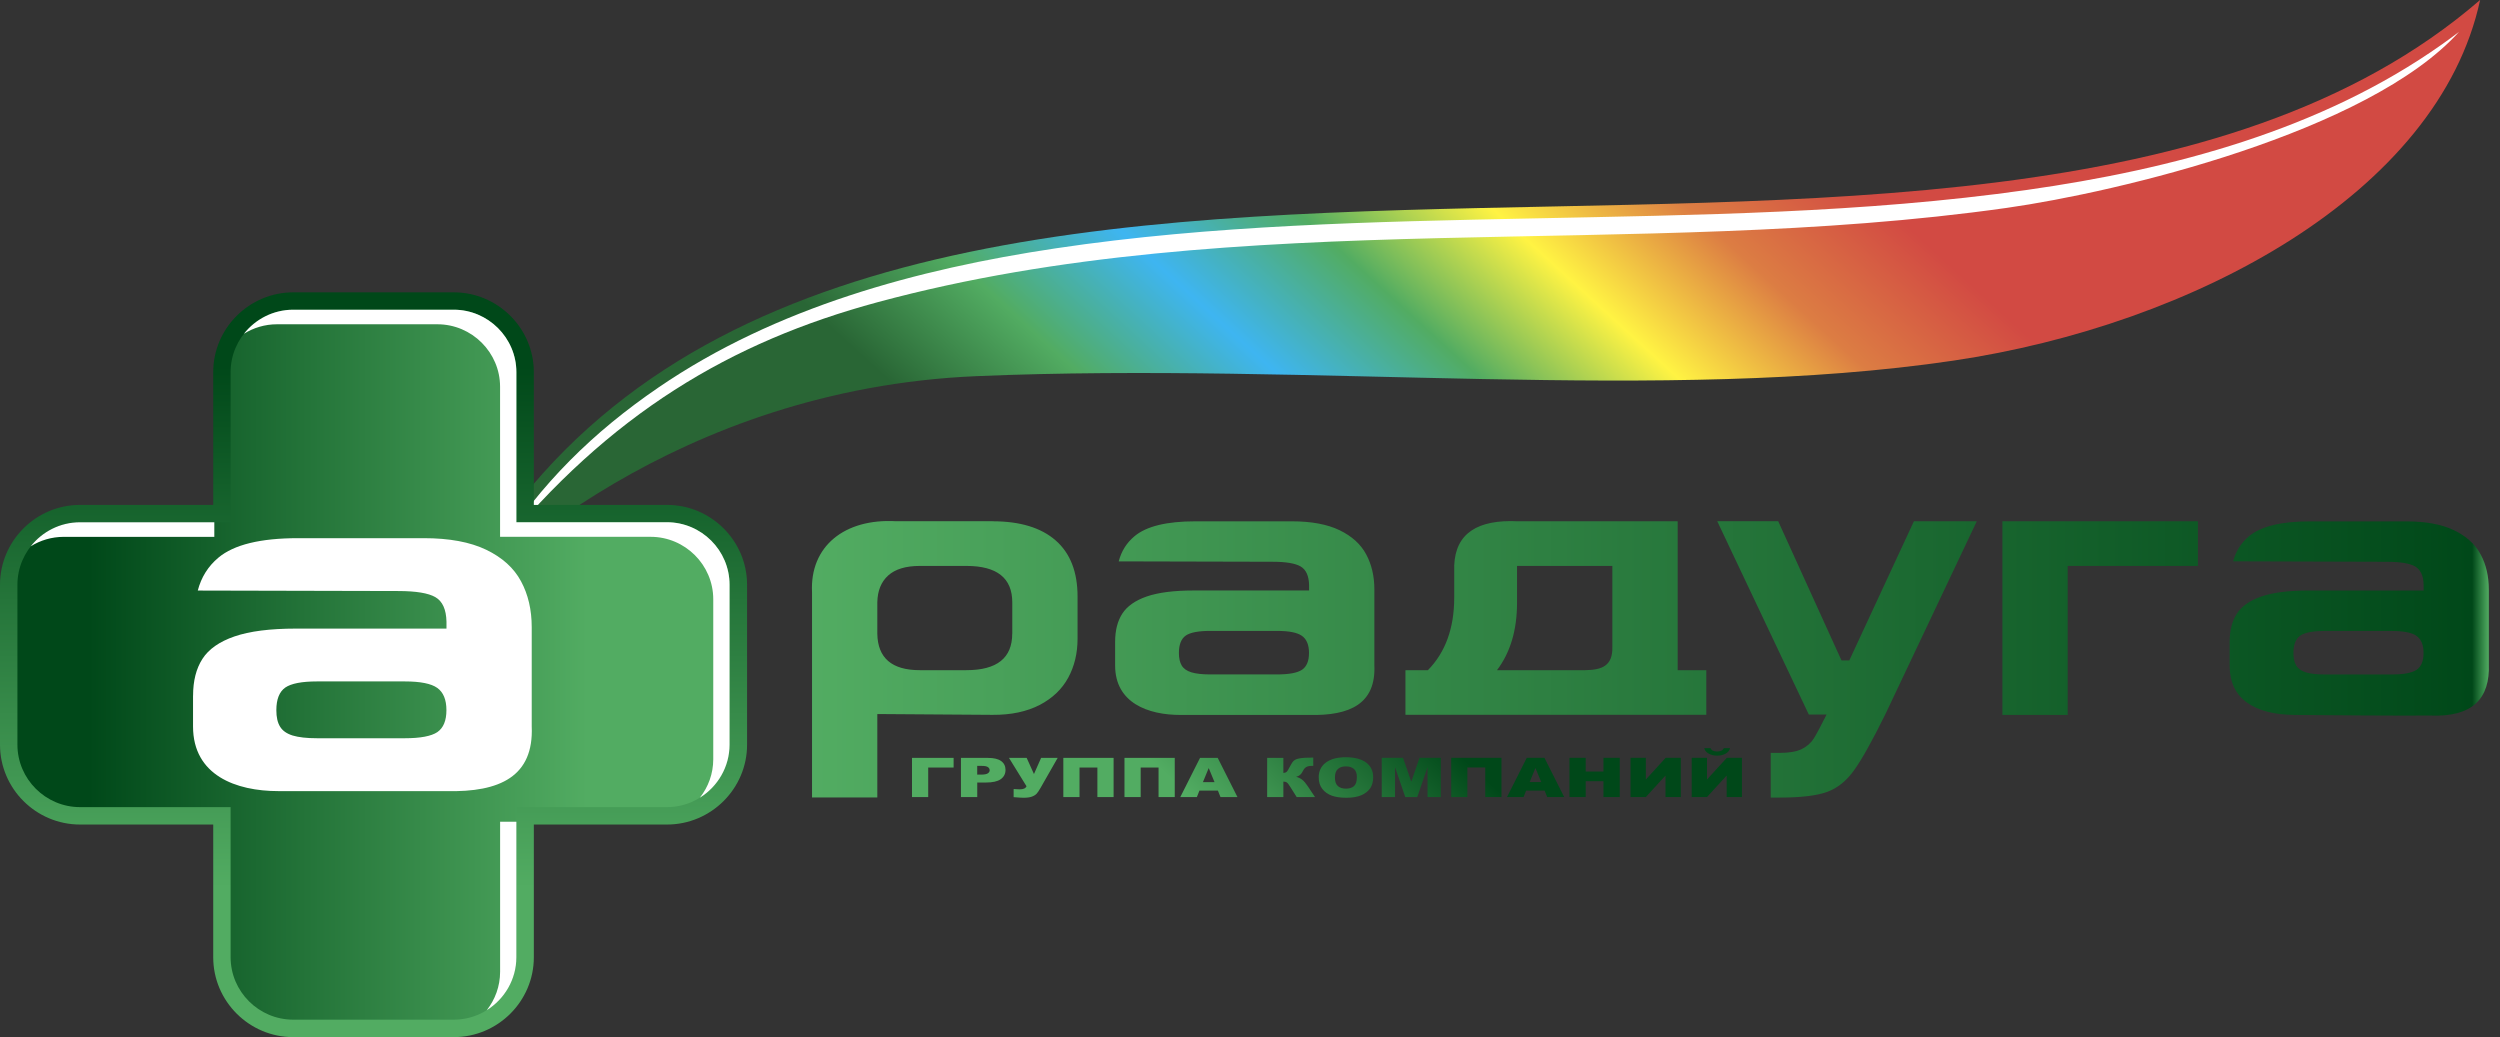 <svg width="135" height="56" viewBox="0 0 135 56" fill="none" xmlns="http://www.w3.org/2000/svg">
<rect x="0" y="0" width="135" height="56" fill="#333333" stroke="none"/>
<g clip-path="url(#clip0_161_2453)">
<path fill-rule="evenodd" clip-rule="evenodd" d="M133.924 0C106.657 23.559 42.72 -4.401 24.15 33.27C26.336 30.732 36.518 20.999 52.736 20.312C70.902 19.541 89.924 21.782 105.488 19.473C118.446 17.551 131.669 10.47 133.926 0L133.924 0Z" fill="url(#paint0_linear_161_2453)"/>
<path fill-rule="evenodd" clip-rule="evenodd" d="M132.79 1.718C132.492 1.945 132.188 2.17 131.88 2.387C125.335 7.024 117.296 9.144 109.444 10.258C100.64 11.508 91.572 11.612 82.689 11.796C74.159 11.973 65.454 12.146 57.01 13.41C49.516 14.533 41.88 16.601 35.562 20.921C32.026 23.339 29.235 26.076 26.857 29.782C32.919 22.335 39.453 18.463 47.397 16.317C66.964 11.033 88.251 14.079 108.363 11.226C114.397 10.371 127.893 7.147 132.79 1.718Z" fill="white"/>
<path fill-rule="evenodd" clip-rule="evenodd" d="M11.514 27.265V20.097C11.514 17.724 13.458 15.786 15.838 15.786H24.503C26.881 15.786 28.827 17.724 28.827 20.097V27.265H36.017C38.398 27.265 40.342 29.203 40.342 31.576V40.214C40.342 42.585 38.398 44.525 36.017 44.525H28.827V51.694C28.827 54.067 26.883 56.005 24.503 56.005H15.838C13.458 56.005 11.514 54.069 11.514 51.694V44.525H4.324C1.944 44.525 0 42.587 0 40.214V31.576C0 29.203 1.942 27.265 4.324 27.265H11.514Z" fill="url(#paint1_linear_161_2453)"/>
<path fill-rule="evenodd" clip-rule="evenodd" d="M12.453 43.585V51.689C12.453 53.547 13.975 55.062 15.836 55.062H24.501C26.362 55.062 27.884 53.544 27.884 51.689V43.585H36.013C37.874 43.585 39.396 42.067 39.396 40.212V31.573C39.396 29.718 37.874 28.201 36.013 28.201H27.884V20.096C27.884 18.244 26.36 16.724 24.501 16.724H15.836C13.975 16.724 12.453 18.241 12.453 20.096V28.201H4.324C2.466 28.201 0.941 29.721 0.941 31.573V40.212C0.941 42.067 2.463 43.585 4.324 43.585H12.453Z" fill="url(#paint2_linear_161_2453)"/>
<path fill-rule="evenodd" clip-rule="evenodd" d="M11.576 28.201H4.324C3.245 28.201 2.28 28.711 1.659 29.501C2.178 29.177 2.79 28.99 3.444 28.99H11.573V28.203L11.576 28.201ZM26.286 54.551C27.243 53.953 27.884 52.892 27.884 51.689V44.372H27.006V52.476C27.006 53.256 26.736 53.977 26.286 54.549V54.551ZM37.798 43.072C38.755 42.474 39.395 41.413 39.395 40.212V31.573C39.395 29.718 37.873 28.201 36.013 28.201H27.884V20.096C27.884 18.244 26.359 16.724 24.5 16.724H15.836C14.757 16.724 13.792 17.234 13.171 18.024C13.69 17.7 14.302 17.511 14.956 17.511H23.621C25.48 17.511 27.004 19.031 27.004 20.884V28.988H35.133C36.994 28.988 38.516 30.505 38.516 32.361V40.999C38.516 41.779 38.246 42.5 37.795 43.072H37.798Z" fill="white"/>
<path fill-rule="evenodd" clip-rule="evenodd" d="M10.426 37.567C10.426 36.771 10.592 36.107 10.931 35.58C11.268 35.055 11.846 34.648 12.662 34.367C13.48 34.086 14.584 33.944 15.981 33.944H24.11V33.566C24.095 32.911 23.896 32.469 23.512 32.247C23.128 32.025 22.467 31.919 21.528 31.916L10.68 31.89C10.865 31.179 11.232 30.583 11.794 30.113C12.631 29.413 14.06 29.061 16.09 29.061H22.882C24.264 29.061 25.387 29.269 26.258 29.688C27.128 30.108 27.751 30.673 28.135 31.389C28.519 32.098 28.713 32.928 28.713 33.869V39.224C28.83 41.921 27 42.788 24.117 42.72H15.03C12.745 42.72 10.424 41.869 10.424 39.229V37.565L10.426 37.567ZM17.121 36.797C16.298 36.797 15.725 36.908 15.405 37.128C15.085 37.355 14.923 37.759 14.923 38.35C14.923 38.723 14.987 39.019 15.123 39.238C15.258 39.461 15.483 39.617 15.803 39.718C16.128 39.815 16.561 39.865 17.121 39.865H21.86C22.701 39.865 23.289 39.754 23.617 39.534C23.944 39.307 24.107 38.917 24.107 38.35C24.107 37.782 23.941 37.381 23.612 37.147C23.285 36.913 22.697 36.797 21.86 36.797H17.121Z" fill="white"/>
<path fill-rule="evenodd" clip-rule="evenodd" d="M53.598 28.149C55.084 28.149 56.22 28.494 57.009 29.186C57.794 29.874 58.188 30.883 58.188 32.209V34.495C58.188 35.27 58.022 35.974 57.685 36.594C57.348 37.215 56.836 37.704 56.147 38.066C55.452 38.423 54.608 38.61 53.598 38.602L47.375 38.558V43.062H43.85V31.989C43.722 29.489 45.618 27.993 48.373 28.146H53.596L53.598 28.149ZM54.663 34.221V32.526C54.663 31.217 53.837 30.56 52.192 30.56H49.67C48.916 30.56 48.347 30.732 47.963 31.075C47.581 31.42 47.387 31.904 47.375 32.526V34.221C47.396 35.532 48.16 36.189 49.667 36.189H52.19C53.835 36.189 54.66 35.532 54.66 34.221H54.663ZM60.217 34.658C60.217 34.048 60.345 33.54 60.603 33.138C60.862 32.736 61.305 32.424 61.926 32.209C62.552 31.994 63.398 31.886 64.468 31.886H70.691V31.597C70.679 31.096 70.527 30.758 70.233 30.588C69.939 30.418 69.434 30.335 68.713 30.335L60.411 30.314C60.551 29.77 60.833 29.314 61.265 28.955C61.907 28.418 63 28.151 64.553 28.151H69.752C70.809 28.151 71.67 28.31 72.336 28.631C73.002 28.953 73.478 29.385 73.772 29.933C74.066 30.477 74.216 31.113 74.216 31.831V35.932C74.303 37.998 72.905 38.659 70.698 38.607H63.742C61.992 38.607 60.217 37.957 60.217 35.937V34.663V34.658ZM65.342 34.069C64.712 34.069 64.273 34.154 64.029 34.322C63.785 34.495 63.661 34.807 63.661 35.258C63.661 35.544 63.711 35.769 63.813 35.939C63.915 36.109 64.088 36.227 64.332 36.305C64.579 36.379 64.913 36.419 65.34 36.419H68.967C69.612 36.419 70.06 36.334 70.311 36.166C70.562 35.993 70.686 35.693 70.686 35.258C70.686 34.823 70.558 34.516 70.306 34.337C70.055 34.157 69.605 34.069 68.965 34.069H65.338H65.342ZM77.108 36.189C78.054 35.223 78.528 33.918 78.528 32.273V30.529C78.599 28.806 79.782 28.045 81.961 28.149H90.595V36.189H92.14V38.6H75.894V36.189H77.108ZM87.067 34.923V30.562H81.92V32.552C81.92 34.02 81.56 35.235 80.837 36.189H85.595C86.531 36.18 87.096 35.939 87.067 34.923ZM106.746 28.149L101.801 38.586C101.092 40.023 100.53 41.027 100.115 41.599C99.705 42.174 99.217 42.564 98.653 42.767C98.093 42.968 97.244 43.069 96.109 43.069H95.62V40.656H96.109C96.621 40.656 97.019 40.586 97.299 40.448C97.574 40.307 97.792 40.12 97.939 39.888C98.088 39.652 98.318 39.217 98.636 38.586H97.676L96.576 36.265L92.731 28.146H96.023L98.833 34.327L99.439 35.66H99.864L103.351 28.149H106.746ZM108.13 38.605V28.149H118.687V30.562H111.656V38.605H108.13ZM120.401 34.66C120.401 34.05 120.529 33.542 120.787 33.141C121.046 32.739 121.489 32.427 122.11 32.212C122.736 31.997 123.582 31.888 124.652 31.888H130.875V31.6C130.875 31.099 130.711 30.761 130.417 30.59C130.123 30.42 129.618 30.337 128.897 30.337L120.591 30.311C120.73 29.768 121.017 29.317 121.446 28.957C122.089 28.421 123.182 28.154 124.734 28.154H129.933C130.991 28.154 131.851 28.312 132.517 28.633C133.184 28.955 133.66 29.387 133.954 29.936C134.248 30.479 134.397 31.115 134.397 31.834V35.856C134.471 37.74 133.496 38.728 131.256 38.64C128.793 38.65 126.361 38.626 123.926 38.607C122.826 38.6 121.961 38.385 121.335 37.936C120.711 37.487 120.401 36.821 120.401 35.934V34.66ZM125.526 34.072C124.896 34.072 124.457 34.157 124.213 34.325C123.969 34.497 123.845 34.809 123.845 35.261C123.845 35.547 123.895 35.771 123.997 35.941C124.099 36.111 124.272 36.23 124.519 36.308C124.765 36.381 125.1 36.421 125.526 36.421H129.153C129.798 36.421 130.246 36.336 130.498 36.168C130.749 35.996 130.872 35.696 130.872 35.261C130.872 34.826 130.744 34.518 130.493 34.339C130.242 34.159 129.791 34.072 129.151 34.072H125.524H125.526Z" fill="url(#paint3_linear_161_2453)"/>
<path fill-rule="evenodd" clip-rule="evenodd" d="M51.495 41.446H50.123V43.043H49.248V40.926H51.495V41.446ZM51.889 40.926H53.347C53.665 40.926 53.902 40.983 54.06 41.096C54.219 41.209 54.298 41.37 54.298 41.576C54.298 41.781 54.212 41.956 54.039 42.077C53.866 42.197 53.603 42.256 53.25 42.256H52.771V43.041H51.891V40.923L51.889 40.926ZM52.769 41.829H52.984C53.153 41.829 53.271 41.807 53.34 41.762C53.409 41.718 53.442 41.663 53.442 41.595C53.442 41.526 53.413 41.472 53.352 41.427C53.292 41.38 53.181 41.358 53.017 41.358H52.769V41.831V41.829ZM54.487 40.926H55.44L55.834 41.798L56.22 40.926H57.114L56.182 42.559C56.106 42.691 56.04 42.791 55.983 42.854C55.926 42.918 55.841 42.972 55.729 43.015C55.618 43.058 55.464 43.079 55.27 43.079C55.168 43.079 54.987 43.067 54.736 43.046V42.608C54.886 42.62 54.995 42.625 55.061 42.625C55.265 42.625 55.386 42.568 55.431 42.457L54.485 40.926H54.487ZM60.134 43.043H59.259V41.446H58.294V43.043H57.42V40.926H60.134V43.043ZM63.437 43.043H62.562V41.446H61.597V43.043H60.722V40.926H63.437V43.043ZM65.767 42.694H64.769L64.631 43.043H63.735L64.802 40.926H65.757L66.824 43.043H65.907L65.767 42.694ZM65.584 42.235L65.271 41.474L64.958 42.235H65.584ZM71.006 43.041H70.02L69.678 42.495C69.598 42.365 69.534 42.285 69.489 42.254C69.444 42.221 69.38 42.207 69.302 42.207V43.043H68.427V40.926H69.302V41.739C69.377 41.736 69.437 41.715 69.479 41.677C69.522 41.639 69.588 41.533 69.678 41.353C69.745 41.221 69.811 41.127 69.878 41.07C69.944 41.013 70.053 40.971 70.205 40.947C70.356 40.921 70.594 40.909 70.916 40.909V41.356H70.871C70.722 41.356 70.61 41.377 70.539 41.42C70.466 41.462 70.409 41.531 70.361 41.625C70.316 41.72 70.264 41.791 70.212 41.838C70.157 41.885 70.086 41.923 69.994 41.949C70.119 41.98 70.231 42.034 70.326 42.11C70.418 42.185 70.52 42.304 70.624 42.462L71.011 43.041H71.006ZM71.21 41.985C71.21 41.639 71.34 41.37 71.596 41.179C71.855 40.985 72.215 40.89 72.675 40.89C73.135 40.89 73.512 40.985 73.768 41.174C74.022 41.363 74.152 41.628 74.152 41.968C74.152 42.216 74.095 42.419 73.984 42.578C73.872 42.736 73.711 42.859 73.5 42.947C73.289 43.034 73.026 43.079 72.71 43.079C72.395 43.079 72.125 43.041 71.916 42.965C71.708 42.89 71.537 42.769 71.407 42.604C71.276 42.438 71.212 42.233 71.212 41.987L71.21 41.985ZM72.087 41.987C72.087 42.2 72.139 42.353 72.246 42.448C72.353 42.54 72.497 42.587 72.68 42.587C72.862 42.587 73.014 42.542 73.116 42.45C73.218 42.358 73.272 42.195 73.272 41.959C73.272 41.758 73.218 41.614 73.111 41.521C73.004 41.429 72.858 41.384 72.673 41.384C72.488 41.384 72.355 41.431 72.248 41.524C72.141 41.616 72.087 41.772 72.087 41.987ZM74.612 40.923H75.764L76.21 42.212L76.653 40.923H77.803V43.041H77.087V41.427L76.532 43.041H75.885L75.332 41.427V43.041H74.614V40.923H74.612ZM81.079 43.041H80.204V41.443H79.239V43.041H78.365V40.923H81.079V43.041ZM83.409 42.691H82.411L82.274 43.041H81.378L82.444 40.923H83.4L84.467 43.041H83.549L83.409 42.691ZM83.227 42.233L82.914 41.472L82.601 42.233H83.227ZM84.751 40.923H85.628V41.663H86.586V40.923H87.466V43.041H86.586V42.185H85.628V43.041H84.751V40.923ZM90.763 40.923V43.041H89.938V41.878L88.876 43.041H88.049V40.923H88.876V42.093L89.945 40.923H90.763ZM94.065 40.923V43.041H93.24V41.878L92.178 43.041H91.351V40.923H92.178V42.093L93.248 40.923H94.065ZM93.423 40.401C93.397 40.524 93.316 40.621 93.188 40.694C93.058 40.77 92.904 40.805 92.726 40.805C92.548 40.805 92.394 40.767 92.264 40.692C92.133 40.616 92.055 40.519 92.029 40.399H92.366C92.42 40.519 92.536 40.581 92.716 40.581C92.911 40.581 93.032 40.522 93.086 40.399H93.423V40.401Z" fill="url(#paint4_linear_161_2453)"/>
</g>
<defs>
<linearGradient id="paint0_linear_161_2453" x1="95.718" y1="-0.919" x2="63.374" y2="34.569" gradientUnits="userSpaceOnUse">
<stop stop-color="#D24A43"/>
<stop offset="0.1" stop-color="#D24A43"/>
<stop offset="0.25" stop-color="#DC7D43"/>
<stop offset="0.4" stop-color="#FFF343"/>
<stop offset="0.55" stop-color="#52AC62"/>
<stop offset="0.7" stop-color="#3EB5F1"/>
<stop offset="0.85" stop-color="#52AC62"/>
<stop offset="1" stop-color="#296635"/>
</linearGradient>
<linearGradient id="paint1_linear_161_2453" x1="20.17" y1="56" x2="20.17" y2="15.786" gradientUnits="userSpaceOnUse">
<stop stop-color="#52AC62"/>
<stop offset="0.2" stop-color="#52AC62"/>
<stop offset="0.9" stop-color="#004819"/>
<stop offset="1" stop-color="#004819"/>
</linearGradient>
<linearGradient id="paint2_linear_161_2453" x1="39.398" y1="35.894" x2="0.939" y2="35.894" gradientUnits="userSpaceOnUse">
<stop stop-color="#52AC62"/>
<stop offset="0.2" stop-color="#52AC62"/>
<stop offset="0.9" stop-color="#004819"/>
<stop offset="1" stop-color="#004819"/>
</linearGradient>
<linearGradient id="paint3_linear_161_2453" x1="43.847" y1="35.601" x2="134.402" y2="35.601" gradientUnits="userSpaceOnUse">
<stop stop-color="#52AC62"/>
<stop offset="0.99" stop-color="#004819"/>
<stop offset="1" stop-color="#52AC62"/>
</linearGradient>
<linearGradient id="paint4_linear_161_2453" x1="75.517" y1="37.77" x2="67.817" y2="46.22" gradientUnits="userSpaceOnUse">
<stop stop-color="#004819"/>
<stop offset="1" stop-color="#52AC62"/>
</linearGradient>
<clipPath id="clip0_161_2453">
<rect width="134.4" height="56" fill="white"/>
</clipPath>
</defs>
</svg>
